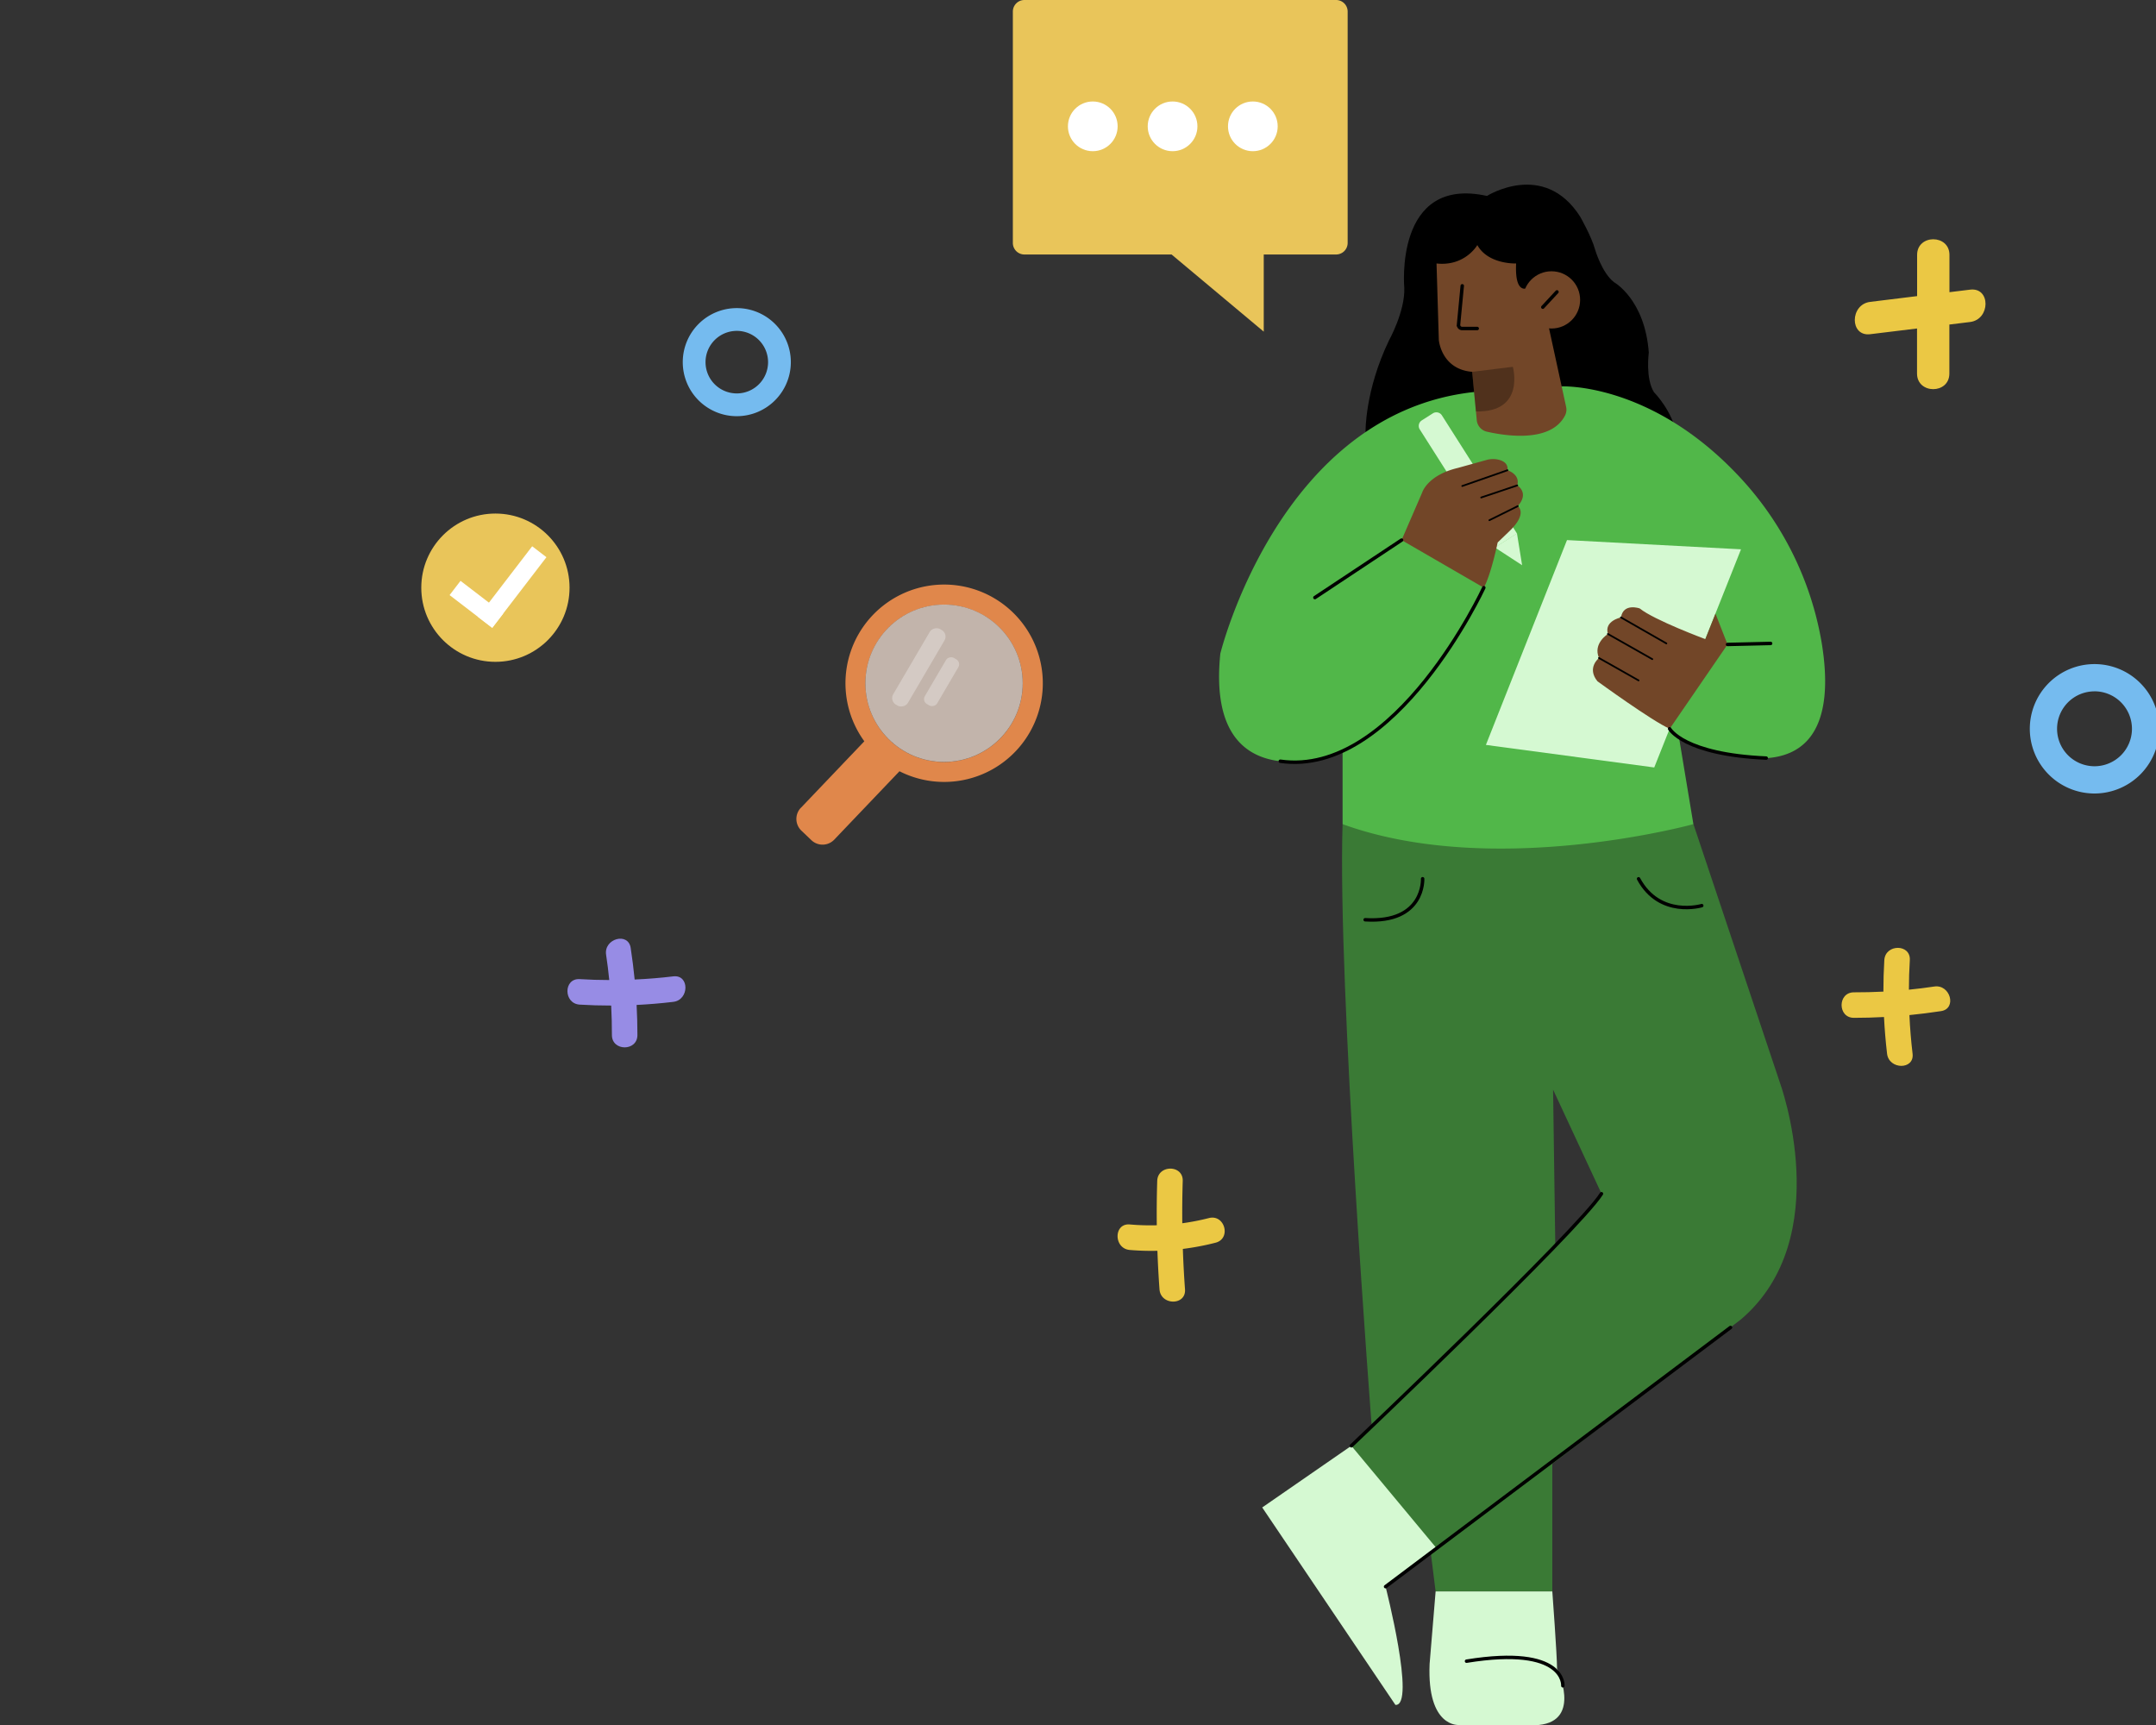 <?xml version="1.0" encoding="UTF-8"?> <svg xmlns="http://www.w3.org/2000/svg" id="illustration" viewBox="0 0 1250 1000"><rect x="0" y="0" width="1250" height="1000" fill="#333333" stroke="none"/><defs><style>.cls-1{fill:#e0874b;}.cls-2{fill:#ffecde;opacity:0.7;}.cls-3,.cls-5{fill:#fff;}.cls-11,.cls-3{opacity:0.3;}.cls-4{fill:#e9c55a;}.cls-6{fill:#3a7a35;}.cls-7{fill:#51b749;}.cls-8{fill:#724628;}.cls-9{fill:#d5f9d2;}.cls-10,.cls-12{fill:none;stroke:#000;stroke-linecap:round;stroke-miterlimit:10;}.cls-10{stroke-width:2px;}.cls-13{fill:#ebc844;}.cls-14{fill:#978ce5;}.cls-15{fill:#75bbef;}</style></defs><path class="cls-1" d="M465.62,444.56h60.82a2.7,2.7,0,0,1,2.7,2.7v21.33a2.7,2.7,0,0,1-2.7,2.7H465.62a9.38,9.38,0,0,1-9.38-9.38v-8a9.38,9.38,0,0,1,9.38-9.38Z" transform="translate(-178.72 498.46) rotate(-46.36)"></path><path class="cls-1" d="M522,344.82a57.21,57.21,0,1,0,76.66,25.88A57.2,57.2,0,0,0,522,344.82ZM567.59,437a45.61,45.61,0,1,1,20.63-61.12A45.61,45.61,0,0,1,567.59,437Z"></path><circle class="cls-2" cx="547.34" cy="396.09" r="45.61"></circle><rect class="cls-3" x="507.34" y="381.89" width="50.74" height="9.87" rx="4.36" transform="translate(-70.39 650.8) rotate(-59.62)"></rect><rect class="cls-3" x="530.41" y="391" width="30.96" height="8.27" rx="3.3" transform="translate(-71.04 666.28) rotate(-59.62)"></rect><path class="cls-4" d="M593.93,0H774.64a6.7,6.7,0,0,1,6.7,6.7V140.83a6.7,6.7,0,0,1-6.7,6.7H732.69v44.73l-53.44-44.73H593.93a6.7,6.7,0,0,1-6.7-6.7V6.7A6.7,6.7,0,0,1,593.93,0Z"></path><circle class="cls-5" cx="726.37" cy="73.24" r="14.41"></circle><circle class="cls-5" cx="679.83" cy="73.24" r="14.41"></circle><circle class="cls-5" cx="633.57" cy="73.24" r="14.41"></circle><path d="M862.11,113.59s33-20.88,54,11.94c0,0,6.57,11.47,8.64,19,0,0,3.9,13.54,11,19.05,0,0,17.9,9.86,20.19,40.84,0,0-2.06,14.92,3,22.95,0,0,10.78,10.75,13.31,25.22l-117,4.61-63.54-6.73s-.52-23.77,13.61-53.15c0,0,9.31-16.76,8.86-30.3C814.16,167.06,808.1,101.66,862.11,113.59Z"></path><path class="cls-6" d="M795.36,827.68,783.5,838.14l45.34,56.51,3.49,27.91H900v-74l109.39-83.72c55.66-47.45,22.48-137.45,22.48-137.45L981.8,477.73l-82.27-7.25L778.4,477.73C775.4,570.55,795.36,827.68,795.36,827.68Zm105.08-196L928.53,692l-26.79,31.21Z"></path><path class="cls-7" d="M905.41,224s50.17-2.42,100.62,49.82a186.3,186.3,0,0,1,50.15,98.88c6.88,41.79-.28,89-82.6,55.66l8.21,49.41s-115.61,31.86-203.39,0V436.12s-80,31.86-70.88-57.22c0,0,34.14-139.43,147.12-151.64Z"></path><path class="cls-8" d="M832.87,152.74l1.33,44.32s1.33,17,19.33,18.49l2.66,28a7.61,7.61,0,0,0,5.89,6.71c11.29,2.56,37.06,6.41,45.25-9.31a7.6,7.6,0,0,0,.67-5.11L898,189.9l-10.49-23.83s-9.5,7.5-8.5-13.33c0,0-16.16.67-22.49-10.66C856.53,142.08,849.36,154.57,832.87,152.74Z"></path><circle class="cls-8" cx="899.53" cy="173.85" r="16.59"></circle><path class="cls-9" d="M842.71,234.95h15.21a0,0,0,0,1,0,0v81.16a3.81,3.81,0,0,1-3.81,3.81h-7.58a3.81,3.81,0,0,1-3.81-3.81V234.95a0,0,0,0,1,0,0Z" transform="translate(1716.77 55.53) rotate(147.56)"></path><polygon class="cls-9" points="879.51 309.22 882.49 327.67 866.68 317.37 879.51 309.22"></polygon><polygon class="cls-9" points="1009.4 318.44 959.09 444.91 861.49 431.83 908.51 313.09 1009.4 318.44"></polygon><path class="cls-8" d="M860.29,340.69l-47.69-27.6,11.92-27.5s2.91-10.07,20.66-14.31l16.63-4.62a13.8,13.8,0,0,1,7.67,0c2.55.78,5,2.43,4.51,5.94,0,0,7.56,2.3,5.67,8.79,0,0,7.23,4.19.31,12,0,0,6,4.06-4.77,14.46l-6.89,6.62S864.55,332.85,860.29,340.69Z"></path><path class="cls-8" d="M1001.59,373.6l-7-17.85-5.87,14.76s-29.64-11-38.09-17.81c0,0-9.48-3.35-10.82,5.22,0,0-9.93,2-7.56,9.6,0,0-8.89,5.48-5.18,13.93,0,0-7.3,5.64-.91,13.49,0,0,32,23.29,41.89,27.53Z"></path><path class="cls-9" d="M832.91,897.56,803.32,919.8s17.77,69.4,5.71,68.55L731.8,873.89l51.69-35.75Z"></path><path class="cls-9" d="M900,922.56s2.75,37.23,2.75,44.84c0,0,14.6,30.05-10.58,32.59H845.85s-18.56,1.69-17-35.34l3.49-42.09Z"></path><path class="cls-10" d="M847.78,165.69l-2.15,22.48a2.08,2.08,0,0,0,2.07,2.27h8.75"></path><line class="cls-10" x1="894.48" y1="178.07" x2="902.7" y2="169.21"></line><path class="cls-11" d="M853.53,215.55l23.58-2.91s7.44,26.59-21.4,25.86Z"></path><line class="cls-12" x1="873.99" y1="272.6" x2="847.78" y2="281.74"></line><line class="cls-12" x1="879.66" y1="281.39" x2="858.76" y2="288.41"></line><line class="cls-12" x1="879.97" y1="293.41" x2="863.5" y2="301.57"></line><line class="cls-12" x1="939.78" y1="357.92" x2="966.13" y2="373.01"></line><line class="cls-12" x1="932.22" y1="367.52" x2="957.97" y2="382.12"></line><line class="cls-12" x1="927.04" y1="381.45" x2="950" y2="394.45"></line><line class="cls-10" x1="1026.57" y1="373.01" x2="1001.59" y2="373.6"></line><path class="cls-10" d="M968,422.47s8,14.87,56,17"></path><path class="cls-10" d="M860.29,340.69s-51.09,110.19-118,100.6"></path><line class="cls-10" x1="812.6" y1="313.09" x2="762.34" y2="346.42"></line><path class="cls-10" d="M783.49,838.14s131-124.29,145-146.12"></path><line class="cls-10" x1="803.32" y1="919.8" x2="1003.31" y2="769.55"></line><path class="cls-10" d="M906.1,977.26S908,953.65,850.26,963"></path><path class="cls-10" d="M986.64,525s-24.34,7.3-36.64-15.55"></path><path class="cls-10" d="M824.81,509.42s1.3,25.93-33.32,23.77"></path><path class="cls-13" d="M1142.25,167.91l-12,1.47V147.76c0-12.06-18.75-12.08-18.75,0v23.9L1084.3,175c-11.82,1.44-12,20.2,0,18.74l27.15-3.31v26.11c0,12.07,18.75,12.09,18.75,0v-28.4l12-1.47C1154.07,185.21,1154.21,166.45,1142.25,167.91Z"></path><path class="cls-13" d="M1121.43,571.9c-4.89.74-9.78,1.34-14.69,1.83q0-8.57.53-17.13c.58-9.51-14.21-9.47-14.79,0q-.54,9.14-.53,18.25-8.54.43-17.1.41c-9.51,0-9.53,14.78,0,14.79,5.84,0,11.65-.16,17.45-.47q.53,10.65,1.78,21.27c1.12,9.34,15.92,9.45,14.79,0q-1.33-11.18-1.83-22.39,9.18-.91,18.32-2.3C1134.73,584.73,1130.75,570.48,1121.43,571.9Z"></path><path class="cls-14" d="M351.4,553.45c.75,4.89,1.34,9.78,1.83,14.69q-8.55,0-17.12-.53c-9.51-.58-9.48,14.21,0,14.78q9.12.55,18.24.54.43,8.54.42,17.09c0,9.52,14.78,9.54,14.79,0,0-5.83-.16-11.64-.47-17.44q10.65-.52,21.27-1.79c9.33-1.11,9.45-15.92,0-14.78q-11.19,1.34-22.4,1.83-.9-9.18-2.3-18.32C364.24,540.14,350,544.13,351.4,553.45Z"></path><path class="cls-13" d="M700.87,706.13a136,136,0,0,1-15.41,3q-.12-12.25.26-24.53c.29-9.52-14.5-9.51-14.79,0q-.4,12.85-.25,25.7a138.92,138.92,0,0,1-15.64-.47c-9.48-.82-9.43,14,0,14.79a147.39,147.39,0,0,0,16,.47q.4,11.17,1.21,22.35c.69,9.44,15.48,9.51,14.79,0q-.85-11.7-1.25-23.43a152.06,152.06,0,0,0,19-3.61C714,718,710.1,703.75,700.87,706.13Z"></path><path class="cls-15" d="M427.18,241.27a31.33,31.33,0,1,1,31.33-31.33A31.36,31.36,0,0,1,427.18,241.27Zm0-49.46a18.13,18.13,0,1,0,18.13,18.13A18.15,18.15,0,0,0,427.18,191.81Z"></path><path class="cls-15" d="M1214.35,460a37.51,37.51,0,1,1,37.51-37.51A37.56,37.56,0,0,1,1214.35,460Zm0-59.22a21.71,21.71,0,1,0,21.71,21.71A21.74,21.74,0,0,0,1214.35,400.76Z"></path><circle class="cls-4" cx="287.23" cy="340.69" r="42.98"></circle><rect class="cls-5" x="270.99" y="334.76" width="10.41" height="31.17" transform="translate(-169.89 356.18) rotate(-52.5)"></rect><rect class="cls-5" x="291.76" y="314.52" width="10.41" height="51.61" transform="translate(268.55 -110.46) rotate(37.5)"></rect></svg> 